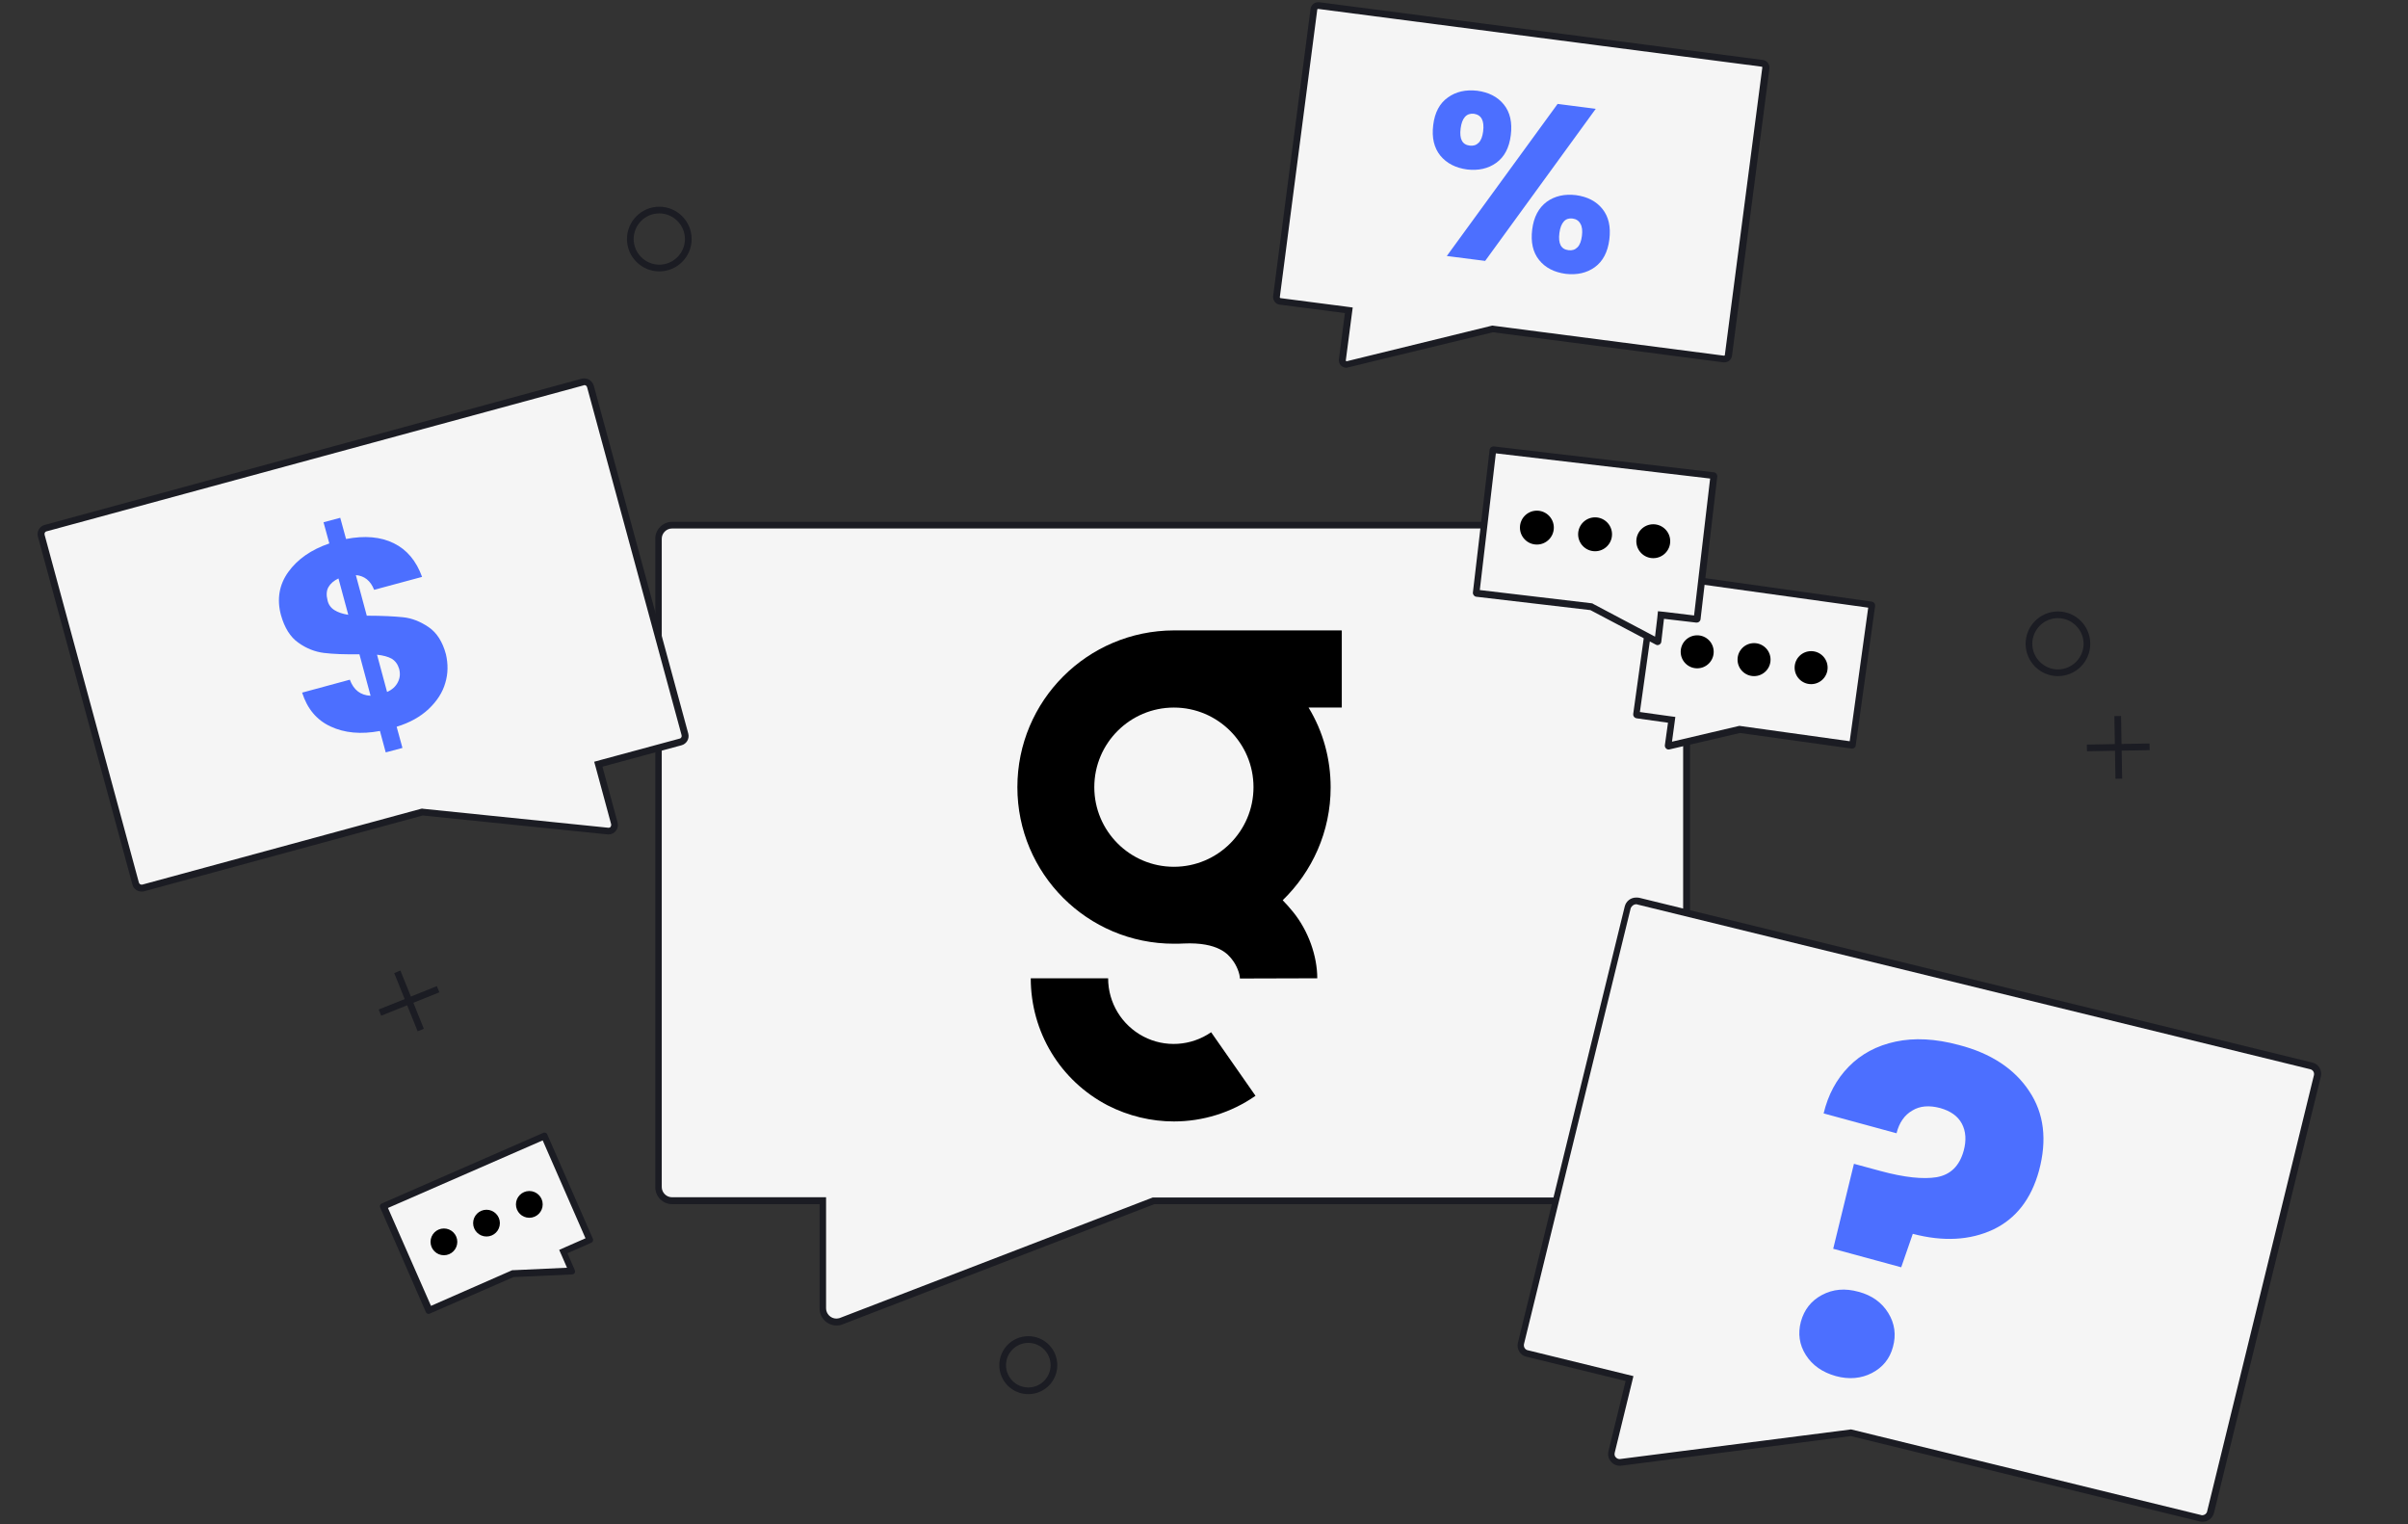 <?xml version="1.0" encoding="UTF-8"?>
<!-- Generator: Adobe Illustrator 28.2.0, SVG Export Plug-In . SVG Version: 6.00 Build 0)  -->
<svg xmlns="http://www.w3.org/2000/svg" xmlns:xlink="http://www.w3.org/1999/xlink" version="1.1" id="Layer_16" x="0px" y="0px" viewBox="0 0 1080 683.6" style="enable-background:new 0 0 1080 683.6;" xml:space="preserve">
<rect x="0" y="0" width="1080" height="683.6" fill="#333333" stroke="none"/>
<style type="text/css">
	.st0{fill:#F5F5F5;}
	.st1{fill:#1B1C23;}
	.st2{fill:none;stroke:#1B1C23;stroke-width:3;stroke-miterlimit:10;}
	.st3{fill:#4C6FFF;}
</style>
<g>
	<path class="st0" d="M375.2,592.7c-1.6,0-3.1-0.6-4.2-1.7c-1.2-1.1-1.8-2.7-1.8-4.3v-48.3h-67.6c-3.3,0-6.1-2.7-6.1-6.1V241.6   c0-3.3,2.7-6.1,6.1-6.1h448.8c3.3,0,6.1,2.7,6.1,6.1v290.8c0,3.3-2.7,6.1-6.1,6.1h-233l-140.4,54   C376.4,592.6,375.8,592.7,375.2,592.7z"></path>
	<g>
		<path class="st1" d="M750.3,237c2.5,0,4.6,2.1,4.6,4.6v290.8c0,2.5-2.1,4.6-4.6,4.6H517.6H517l-0.5,0.2l-140,53.9    c-0.5,0.1-0.9,0.2-1.4,0.2c-2.5,0-4.6-2.1-4.6-4.6v-46.8v-3h-3h-66.1c-2.5,0-4.6-2.1-4.6-4.6V241.6c0-2.5,2.1-4.6,4.6-4.6H750.3     M750.3,234H301.5c-4.2,0-7.6,3.4-7.6,7.6v290.8c0,4.2,3.4,7.6,7.6,7.6h66.1v46.8c0,4.3,3.5,7.6,7.6,7.6c0.8,0,1.6-0.1,2.4-0.4    l140.1-54h232.7c4.2,0,7.6-3.4,7.6-7.6V241.6C757.9,237.4,754.5,234,750.3,234L750.3,234z"></path>
	</g>
</g>
<g>
	<line class="st2" x1="170.4" y1="454.1" x2="196.5" y2="443.6"></line>
	<line class="st2" x1="178.2" y1="435.8" x2="188.7" y2="461.9"></line>
</g>
<g>
	<line class="st2" x1="936" y1="335.4" x2="964.1" y2="334.9"></line>
	<line class="st2" x1="949.8" y1="321.1" x2="950.3" y2="349.2"></line>
</g>
<g>
	<path class="st1" d="M295.7,95.7c6.3,0,11.5,5.2,11.5,11.5s-5.2,11.5-11.5,11.5s-11.5-5.2-11.5-11.5   C284.2,100.9,289.3,95.7,295.7,95.7 M295.7,92.7c-8,0-14.5,6.5-14.5,14.5s6.5,14.5,14.5,14.5s14.5-6.5,14.5-14.5   S303.7,92.7,295.7,92.7L295.7,92.7z"></path>
</g>
<g>
	<path class="st1" d="M923,277.2c6.3,0,11.5,5.2,11.5,11.5s-5.2,11.5-11.5,11.5s-11.5-5.2-11.5-11.5S916.6,277.2,923,277.2    M923,274.2c-8,0-14.5,6.5-14.5,14.5s6.5,14.5,14.5,14.5s14.5-6.5,14.5-14.5S931,274.2,923,274.2L923,274.2z"></path>
</g>
<g>
	<path class="st1" d="M461.2,602.2c5.5,0,10,4.5,10,10s-4.5,10-10,10s-10-4.5-10-10S455.7,602.2,461.2,602.2 M461.2,599.2   c-7.2,0-13,5.8-13,13s5.8,13,13,13s13-5.8,13-13S468.4,599.2,461.2,599.2L461.2,599.2z"></path>
</g>
<g>
	<g>
		<path class="st0" d="M987.9,681c-0.3,0-0.6,0-0.9-0.1l-156.8-38.4l-103.4,13.3c0,0-0.1,0-0.2,0c-1.1,0-2.2-0.5-2.9-1.4    s-1-2.1-0.7-3.2l8.1-32.9l-46-11.3c-1-0.2-1.8-0.8-2.3-1.7s-0.7-1.9-0.4-2.8l47.9-195.6c0.4-1.7,1.9-2.9,3.6-2.9    c0.3,0,0.6,0,0.9,0.1l301.9,73.9c1,0.2,1.8,0.8,2.3,1.7c0.5,0.9,0.7,1.9,0.4,2.8l-47.9,195.6C991.1,679.8,989.6,681,987.9,681z"></path>
		<g>
			<path class="st1" d="M733.8,405.5L733.8,405.5c0.2,0,0.4,0,0.5,0.1l301.9,73.9c1.2,0.3,1.9,1.5,1.6,2.7l-47.9,195.6     c-0.2,1-1.2,1.7-2.2,1.7c-0.2,0-0.4,0-0.5-0.1l-156.6-38.3l-0.5-0.1l-0.6,0.1l-103,13.2h-0.1c-0.7,0-1.3-0.3-1.8-0.9     c-0.3-0.3-0.6-1-0.4-1.9l7.7-31.5l0.7-2.9l-2.9-0.7l-44.5-10.9c-0.6-0.1-1.1-0.5-1.4-1c-0.3-0.5-0.4-1.1-0.3-1.7l47.9-195.6     C731.9,406.2,732.8,405.5,733.8,405.5 M733.8,402.5c-2.4,0-4.5,1.6-5.1,4l-47.9,195.6c-0.7,2.8,1,5.7,3.8,6.3l44.5,10.9     l-7.7,31.5c-0.8,3.3,1.7,6.5,5.1,6.5c0.1,0,0.3,0,0.4,0L830.1,644l156.6,38.3c0.4,0.1,0.8,0.1,1.2,0.1c2.4,0,4.5-1.6,5.1-4     l47.9-195.6c0.7-2.8-1-5.7-3.8-6.3l-301.9-73.9C734.7,402.5,734.2,402.5,733.8,402.5L733.8,402.5z"></path>
		</g>
	</g>
	<g>
		<path class="st3" d="M910.1,489.3c6.7,10,8.1,21.9,4.4,35.7c-3.5,12.7-10.3,21.5-20.6,26.4c-10.3,4.8-22.3,5.5-36,1.9l-5.2,15    l-30.5-8.3l9.3-38.1l12.2,3.3c10.4,2.8,18.8,3.7,24.9,2.7c6.2-1.1,10.2-5,12.1-11.8c1.3-4.7,1-8.8-0.8-12.2    c-1.8-3.4-5.1-5.7-9.7-7c-4.9-1.3-9.1-1-12.5,1.1c-3.5,2-5.9,5.4-7.1,10.2l-32.7-8.9c2-8.3,5.7-15.3,11.3-21    c5.5-5.6,12.5-9.4,21-11.2c8.4-1.8,17.9-1.3,28.3,1.5C892.9,472.3,903.5,479.3,910.1,489.3z M809.9,607.6    c-2.9-4.6-3.6-9.6-2.2-14.9c1.5-5.4,4.6-9.4,9.5-12s10.3-3.1,16.4-1.4c6,1.6,10.4,4.8,13.3,9.5c2.9,4.7,3.6,9.8,2.1,15.2    c-1.4,5.3-4.6,9.2-9.4,11.7c-4.8,2.5-10.3,3-16.2,1.4C817.3,615.4,812.8,612.2,809.9,607.6z"></path>
	</g>
</g>
<g>
	<g>
		<path class="st0" d="M604,163.5c-0.5,0-1-0.2-1.4-0.6c-0.4-0.4-0.5-0.9-0.5-1.5l2.9-22.2l-30.8-4c-0.5-0.1-0.9-0.3-1.2-0.7    s-0.4-0.9-0.4-1.4l16.7-129c0.1-0.9,0.9-1.6,1.9-1.6c0.1,0,0.2,0,0.2,0l198.9,25.9c1,0.1,1.8,1.1,1.6,2.1l-16.8,128.9    c-0.1,0.9-0.9,1.6-1.9,1.6c-0.1,0-0.2,0-0.2,0l-103.4-13.4L604,163.5C604.2,163.4,604.1,163.5,604,163.5z"></path>
		<g>
			<path class="st1" d="M591.2,1v3l198.9,25.9c0.2,0,0.4,0.2,0.3,0.4l-16.8,128.9c0,0.2-0.2,0.3-0.4,0.3l0,0L670,146.1l-0.6-0.1     l-0.5,0.1L604,162l0,0c-0.1,0-0.2-0.1-0.3-0.1c-0.1-0.1-0.1-0.2-0.1-0.3l2.7-20.7l0.4-3l-3-0.4l-29.3-3.8c-0.1,0-0.2-0.1-0.3-0.1     c0-0.1-0.1-0.2-0.1-0.3l16.8-129c0-0.2,0.2-0.3,0.4-0.3V1 M591.2,1c-1.7,0-3.1,1.2-3.4,2.9L571,132.8c-0.2,1.8,1.1,3.6,2.9,3.8     l29.3,3.8l-2.7,20.7c-0.3,2.1,1.4,3.8,3.3,3.8c0.2,0,0.4,0,0.6-0.1l65.2-15.8L773,162.5c0.1,0,0.3,0,0.4,0c1.7,0,3.1-1.2,3.4-2.9     l16.8-128.9c0.2-1.8-1.1-3.6-2.9-3.8L591.7,1C591.5,1,591.4,1,591.2,1L591.2,1z"></path>
		</g>
	</g>
	<g>
		<path class="st3" d="M649.4,43.7c3.6-2.6,8-3.6,13.2-3c5.1,0.7,9.1,2.7,11.9,6.2c2.8,3.5,3.8,8,3.1,13.7s-2.9,9.8-6.5,12.4    s-8,3.6-13.1,3c-5.1-0.7-9.1-2.7-12-6.2c-2.8-3.5-3.9-8-3.2-13.7S645.7,46.3,649.4,43.7z M655.1,57.6c-0.6,4.7,0.7,7.3,4.1,7.7    c1.6,0.2,2.9-0.2,4-1.3c1.1-1.1,1.7-2.8,2-5.1c0.6-4.8-0.8-7.4-4.2-7.9C657.7,50.7,655.7,52.9,655.1,57.6z M715.7,48.8L666.1,117    l-17.2-2.2l49.7-68.2L715.7,48.8z M693.7,90.5c3.6-2.6,8-3.6,13.1-3c5.1,0.7,9.1,2.7,11.9,6.2c2.8,3.5,3.8,8,3.1,13.7    c-0.7,5.6-2.9,9.8-6.5,12.4s-8,3.6-13.1,3c-5.1-0.7-9.1-2.7-11.9-6.2c-2.8-3.5-3.8-8-3.1-13.7C687.9,97.3,690.1,93.2,693.7,90.5z     M701.4,99.3c-1,1.1-1.7,2.8-2,5.2c-0.6,4.7,0.7,7.3,4.1,7.7c1.6,0.2,2.9-0.2,4-1.3c1.1-1.1,1.7-2.8,2-5.1    c0.3-2.4,0.1-4.2-0.7-5.5c-0.7-1.3-1.9-2.1-3.5-2.3C703.7,97.8,702.4,98.2,701.4,99.3z"></path>
	</g>
</g>
<g>
	<g>
		<polygon class="st0" points="172,541 244.1,509.4 264.5,556.1 252.6,561.3 256.4,570 230,571.1 192.4,587.6   "></polygon>
		<g>
			<path class="st1" d="M243.4,511.4l19.2,43.9l-9.1,4l-2.7,1.2l1.2,2.7l2.3,5.3l-23.9,1.1h-0.6l-0.5,0.2l-36,15.8L174,541.7     L243.4,511.4 M244.2,507.9c-0.2,0-0.4,0-0.5,0.1l-72.5,31.7c-0.7,0.3-1,1.1-0.7,1.8l20.5,46.9c0.2,0.5,0.7,0.8,1.2,0.8     c0.2,0,0.4,0,0.5-0.1l37.6-16.4l26.4-1.2c0.9-0.1,1.5-1,1.1-1.9l-3.3-7.6l10.7-4.7c0.7-0.3,1-1.1,0.7-1.8l-20.5-46.9     C245.2,508.2,244.7,507.9,244.2,507.9L244.2,507.9z"></path>
		</g>
	</g>
	<g>
		<circle cx="199.1" cy="556.9" r="6"></circle>
		<circle cx="218.2" cy="548.5" r="6"></circle>
		<circle cx="237.4" cy="540.1" r="6"></circle>
	</g>
</g>
<g>
	<g>
		<path class="st0" d="M748.3,334.5c-0.1,0-0.1,0-0.1-0.1v-0.1l1.6-11.6l-15.7-2.2c-0.1,0-0.1-0.1-0.1-0.2l8.7-62.6    c0-0.1,0.1-0.1,0.1-0.1l96.7,13.4c0.1,0,0.1,0.1,0.1,0.2l-8.7,62.6c0,0.1-0.1,0.1-0.1,0.1l-50.4-7L748.3,334.5L748.3,334.5z"></path>
		<g>
			<path class="st1" d="M743.9,259.4l94,13.1l-8.3,59.9l-48.8-6.8l-0.6-0.1l-0.5,0.1l-29.8,7l1.1-8.1l0.4-3l-3-0.4l-12.9-1.8     L743.9,259.4 M742.8,256.2c-0.8,0-1.5,0.6-1.6,1.4l-8.7,62.6c-0.1,0.9,0.5,1.7,1.4,1.9l14.2,2l-1.4,10.1c-0.1,1,0.7,1.9,1.6,1.9     c0.1,0,0.2,0,0.3,0l31.8-7.4l50.1,7c0.1,0,0.2,0,0.2,0c0.8,0,1.5-0.6,1.6-1.4l8.7-62.6c0.1-0.9-0.5-1.7-1.4-1.9L743,256.2     C742.9,256.2,742.9,256.2,742.8,256.2L742.8,256.2z"></path>
		</g>
	</g>
	<g>
		<circle cx="761.2" cy="292.3" r="7.4"></circle>
		<circle cx="786.7" cy="295.8" r="7.4"></circle>
		<circle cx="812.3" cy="299.4" r="7.4"></circle>
	</g>
</g>
<g>
	<g>
		<path class="st0" d="M743.4,287.7L743.4,287.7l-29.7-15.6l-51.5-6c-0.1,0-0.2-0.1-0.2-0.2l7.5-64c0-0.1,0.1-0.2,0.2-0.2l98.8,11.6    c0.1,0,0.2,0.1,0.2,0.2l-7.5,64c0,0.1-0.1,0.2-0.2,0.2l-16.1-1.9l-1.4,11.8C743.6,287.6,743.5,287.7,743.4,287.7z"></path>
		<g>
			<path class="st1" d="M670.9,203.3l96.1,11.3l-7.2,61.4l-13.2-1.6l-3-0.3l-0.3,3l-1,8.4l-27.6-14.6l-0.5-0.3l-0.6-0.1l-49.9-5.9     L670.9,203.3 M669.8,200.2c-0.8,0-1.6,0.6-1.7,1.5l-7.5,64c-0.1,0.9,0.6,1.8,1.5,1.9l51.2,6l29.4,15.5c0.2,0.1,0.5,0.2,0.7,0.2     c0.8,0,1.6-0.6,1.7-1.5l1.2-10.3l14.5,1.7c0.1,0,0.1,0,0.2,0c0.8,0,1.6-0.6,1.7-1.5l7.5-64c0.1-0.9-0.6-1.8-1.5-1.9L670,200.2     C669.9,200.2,669.8,200.2,669.8,200.2L669.8,200.2z"></path>
		</g>
	</g>
	<g>
		<circle cx="689.3" cy="236.6" r="7.6"></circle>
		<circle cx="715.4" cy="239.6" r="7.6"></circle>
		<circle cx="741.5" cy="242.7" r="7.6"></circle>
	</g>
</g>
<g>
	<path class="st0" d="M63.6,398.3c-1.2,0-2.3-0.8-2.6-2L18.5,240.2c-0.4-1.4,0.5-2.9,1.9-3.3l241-65.5c0.2-0.1,0.5-0.1,0.7-0.1   c1.2,0,2.3,0.8,2.6,2l42.4,156.1c0.4,1.4-0.5,2.9-1.9,3.3l-36.9,10l7.2,26.6c0.2,0.8,0.1,1.7-0.5,2.4c-0.5,0.7-1.3,1.1-2.1,1.1   h-0.1l-83.3-8.6l-125.2,34C64,398.2,63.8,398.3,63.6,398.3z"></path>
	<g>
		<path class="st1" d="M262.1,172.7c0.5,0,1,0.3,1.2,0.9l42.4,156.1c0.1,0.4,0,0.8-0.1,0.9c-0.1,0.2-0.3,0.5-0.7,0.6l-35.5,9.6    l-2.9,0.8l0.8,2.9l6.8,25.1c0.1,0.5-0.1,0.9-0.2,1.1s-0.4,0.5-1,0.5l0,0l-83-8.5l-0.6-0.1l-0.5,0.1l-125,34c-0.1,0-0.2,0-0.3,0    c-0.5,0-1-0.3-1.2-0.9L20,239.8c-0.1-0.4,0-0.8,0.1-0.9c0.1-0.2,0.3-0.5,0.7-0.6l241-65.5C261.9,172.7,262,172.7,262.1,172.7     M262.1,169.7c-0.4,0-0.7,0-1.1,0.1L20,235.4c-2.2,0.6-3.6,2.9-3,5.2l42.4,156.1c0.5,1.9,2.2,3.1,4.1,3.1c0.4,0,0.7,0,1.1-0.1    l125-34l83.1,8.5c0.1,0,0.1,0,0.2,0c2.8,0,4.8-2.6,4.1-5.3l-6.8-25.1l35.5-9.6c2.2-0.6,3.6-2.9,3-5.2l-42.4-156.1    C265.7,171,264,169.7,262.1,169.7L262.1,169.7z"></path>
	</g>
</g>
<g>
	<path class="st3" d="M199.7,306.3c-1.2,4.2-3.7,8.1-7.4,11.6s-8.5,6.2-14.4,8l2.6,9.5l-7.5,2l-2.6-9.6c-8.5,1.6-15.9,0.9-22.1-2   c-6.3-2.9-10.5-8-12.8-15.2l21.4-5.8c1.7,4.6,4.8,7,9.3,7.2l-5-18.6c-6.5,0.1-11.8-0.1-15.9-0.6c-4-0.5-7.9-2-11.5-4.6   c-3.6-2.5-6.2-6.7-7.8-12.4c-1.9-7.1-0.8-13.6,3.3-19.3c4.1-5.7,10.2-10,18.4-12.8l-2.6-9.5l7.5-2l2.6,9.5c8.4-1.6,15.5-1,21.4,1.9   s10.1,7.9,12.7,15.1l-21.5,5.8c-1.6-4.1-4.4-6.3-8.2-6.6l4.9,18.2c7,0,12.4,0.3,16.3,0.7s7.7,1.9,11.4,4.4s6.3,6.6,7.8,12.2   C201,297.8,201,302,199.7,306.3z M150,273.6c1.6,1,3.6,1.7,6.2,2.1l-4.4-16.3c-2.1,1-3.6,2.3-4.5,3.9s-1,3.6-0.4,5.9   C147.3,271.1,148.4,272.6,150,273.6z M178.4,306c1-1.9,1.2-3.9,0.6-6.1c-0.6-2-1.7-3.5-3.3-4.5c-1.6-0.9-3.8-1.5-6.6-1.8l4.5,16.7   C175.9,309.3,177.5,307.8,178.4,306z"></path>
</g>
<g>
	<g>
		<path d="M526.5,502.9c-10.1,0-20.3-2.4-29.7-7.2c-21.3-11.1-34.5-32.9-34.5-57H497c0,11,6.1,21,15.8,26.1s21.4,4.3,30.4-1.9    l19.9,28.5C552.2,499,539.4,502.9,526.5,502.9z"></path>
	</g>
	<path d="M601.7,282.7h-75.2c-38.8,0.1-70.2,31.5-70.2,70.3s31.4,70.2,70.2,70.2c1.5,0,2.9,0,4.4-0.1c15.6-0.7,20,5,21.7,7.2   c2.1,2.6,3.5,6.4,3.5,8.5l34.7-0.1c0-10-4-21.3-10.8-29.7c-1.5-1.9-3.1-3.6-4.7-5.3c13.2-12.8,21.5-30.7,21.5-50.6   c0-12.6-3.3-25-9.9-35.8h14.9v-34.5H601.7z M490.8,353c0-19.7,16-35.7,35.7-35.7c19.7,0,35.7,16,35.7,35.7s-16,35.7-35.7,35.7   C506.8,388.7,490.8,372.7,490.8,353z"></path>
</g>
</svg>
